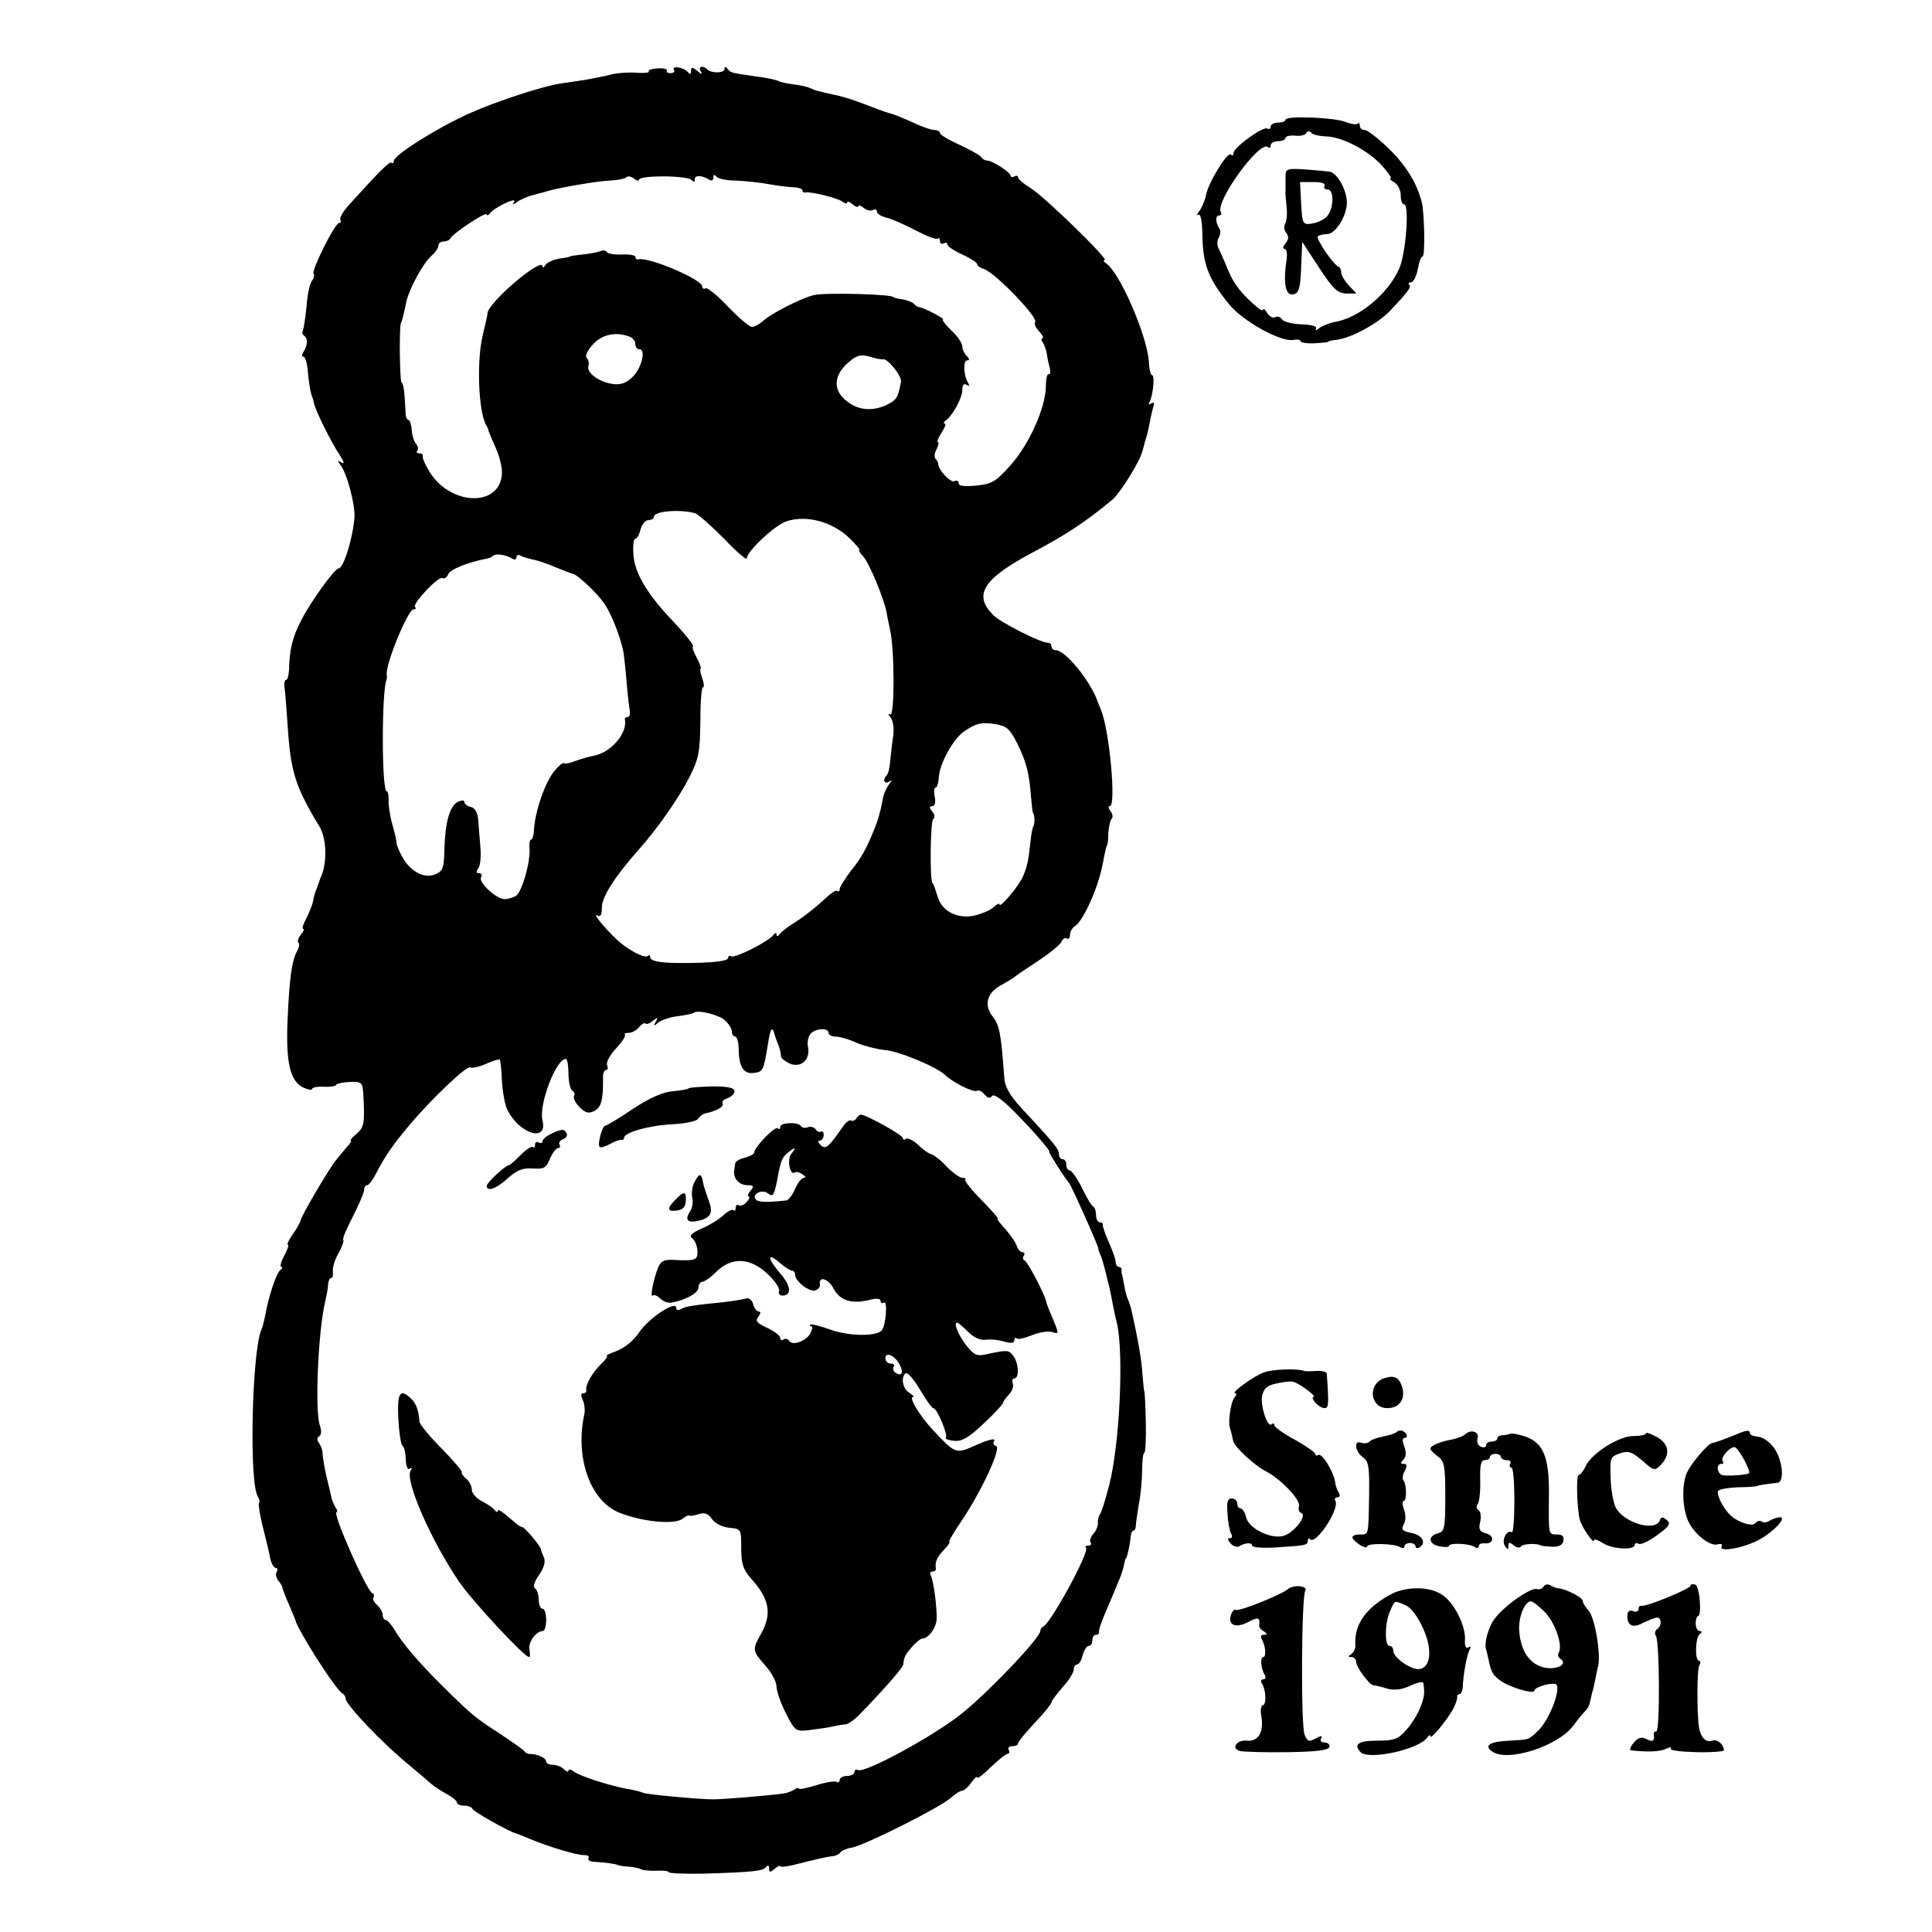 <?xml version="1.0" standalone="no"?>
<!DOCTYPE svg PUBLIC "-//W3C//DTD SVG 20010904//EN"
 "http://www.w3.org/TR/2001/REC-SVG-20010904/DTD/svg10.dtd">
<svg version="1.0" xmlns="http://www.w3.org/2000/svg"
 width="520pt" height="520pt" viewBox="0 0 520 520"
 preserveAspectRatio="xMidYMid meet">
<g transform="translate(0,520) scale(0.1,-0.1)"
fill="#000000" stroke="none">
<path d="M1746 5008 c3 -4 -12 -5 -31 -4 -20 2 -51 0 -68 -4 -18 -5 -50 -11
-72 -15 -22 -3 -53 -8 -68 -10 -49 -8 -169 -47 -241 -79 -84 -37 -206 -113
-206 -129 0 -5 -3 -8 -6 -5 -5 5 -32 -22 -117 -116 -14 -16 -24 -33 -21 -38 3
-4 1 -8 -3 -8 -12 0 -76 -130 -69 -137 3 -4 1 -12 -4 -18 -6 -7 -13 -38 -15
-70 -3 -32 -8 -61 -10 -66 -3 -4 -1 -10 4 -13 10 -7 9 -25 -2 -43 -5 -7 -5
-13 0 -13 4 0 9 -15 11 -33 2 -32 8 -67 13 -77 1 -3 3 -9 4 -15 3 -18 48 -109
69 -139 12 -19 14 -26 5 -21 -11 7 -12 6 -3 -6 18 -22 41 -110 38 -144 -6 -61
-30 -135 -43 -135 -10 0 -76 -91 -101 -141 -23 -44 -31 -79 -32 -131 -1 -16
-4 -28 -8 -28 -4 0 -6 -10 -4 -22 2 -13 5 -57 8 -98 8 -127 20 -166 86 -275
18 -30 21 -90 6 -130 -5 -11 -10 -27 -13 -35 -4 -8 -8 -23 -10 -33 -1 -10 -10
-31 -18 -48 -9 -16 -13 -29 -9 -29 4 0 1 -7 -6 -15 -7 -9 -10 -18 -7 -22 4 -3
2 -14 -4 -24 -14 -27 -20 -72 -25 -184 -5 -115 7 -165 42 -182 13 -6 24 -8 24
-4 0 4 14 7 30 6 17 -1 33 1 35 5 2 4 19 7 37 8 32 1 34 -1 36 -36 4 -75 2
-87 -19 -104 -12 -10 -18 -18 -15 -18 3 0 -2 -9 -12 -19 -9 -11 -22 -26 -28
-34 -19 -23 -94 -151 -95 -162 -1 -5 -10 -22 -21 -37 -11 -16 -17 -28 -13 -28
3 0 -1 -13 -10 -30 -9 -16 -12 -30 -8 -30 5 0 3 -4 -2 -8 -11 -7 -33 -74 -41
-122 -3 -14 -7 -32 -11 -40 -25 -62 -33 -411 -9 -448 4 -7 6 -15 3 -18 -2 -2
2 -30 10 -62 8 -31 17 -69 20 -85 3 -15 10 -27 15 -27 5 0 6 -5 3 -10 -4 -6
-2 -16 3 -23 6 -7 11 -15 12 -19 0 -4 8 -25 17 -45 9 -21 17 -40 18 -43 5 -26
111 -192 127 -198 4 -2 8 -8 8 -13 0 -17 100 -122 174 -182 22 -18 46 -39 55
-47 9 -8 29 -21 44 -29 15 -8 27 -18 27 -23 0 -4 9 -8 19 -8 11 0 21 -4 23 -9
2 -7 100 -62 118 -66 3 -1 19 -7 35 -14 50 -21 129 -45 147 -44 10 0 15 -4 12
-8 -3 -5 4 -10 15 -10 32 -2 61 -6 64 -9 1 -1 13 -3 27 -4 14 -1 30 -4 35 -7
6 -3 25 -5 43 -4 17 1 32 -1 32 -4 0 -3 42 -5 92 -4 134 4 162 7 170 18 5 6 8
5 8 -4 0 -11 3 -11 15 -1 8 7 15 10 15 7 0 -3 17 -1 38 4 63 16 86 21 102 23
8 0 18 5 22 10 3 5 17 11 30 13 31 4 240 109 267 134 11 10 25 19 30 19 5 0
17 10 25 22 9 12 16 19 16 14 0 -5 17 8 37 28 21 20 41 36 46 36 4 0 5 5 2 10
-3 6 1 10 9 10 9 0 16 3 16 8 0 4 21 29 45 55 25 26 45 51 45 55 0 4 14 22 30
41 17 18 30 40 30 47 0 8 4 14 9 14 5 0 12 11 15 25 4 14 11 25 16 25 6 0 10
7 10 15 0 8 4 15 10 15 5 0 9 3 8 7 -1 5 4 19 9 33 19 45 36 85 38 90 1 3 5
13 9 22 4 9 9 25 11 35 2 10 4 18 5 18 3 0 12 39 13 58 1 9 4 17 7 17 4 0 7 6
7 13 0 6 4 32 8 57 5 25 9 66 9 93 0 26 3 47 6 47 3 0 5 37 4 83 -1 45 -3 82
-4 82 -1 0 -3 20 -5 45 -2 37 -11 91 -30 175 -1 6 -5 17 -8 25 -4 8 -9 26 -11
40 -3 14 -5 27 -6 30 -2 3 -2 8 -1 12 0 5 -3 8 -7 8 -5 0 -9 6 -9 13 0 6 -8
30 -18 52 -10 22 -17 43 -17 48 1 4 -2 7 -8 7 -5 0 -10 9 -10 19 0 11 -3 21
-7 23 -5 2 -18 24 -31 51 -13 26 -28 47 -33 47 -5 0 -9 7 -9 15 0 8 -4 15 -10
15 -5 0 -10 6 -10 14 0 13 -9 25 -103 126 -30 33 -43 56 -44 80 -9 122 -13
141 -32 165 -24 32 -14 65 28 86 14 8 28 16 31 19 3 3 31 22 63 43 32 21 60
44 64 52 3 8 9 12 14 9 5 -3 9 2 9 10 0 8 6 19 13 23 22 14 61 99 74 163 9 46
11 55 13 55 1 0 3 14 3 32 1 17 5 35 9 39 4 4 3 13 -3 21 -6 7 -7 13 -2 13 18
0 -1 206 -24 260 -3 8 -7 17 -8 20 -19 56 -87 140 -114 140 -6 0 -11 5 -11 10
0 6 -4 10 -10 10 -19 0 -124 53 -145 73 -56 54 -31 97 97 166 100 53 148 85
222 146 21 18 73 101 81 131 4 16 9 34 11 39 2 6 6 24 9 40 3 17 8 36 10 43 3
8 0 10 -7 6 -6 -4 -8 -3 -4 4 9 15 15 72 7 72 -4 0 -8 17 -9 38 -5 70 -79 241
-116 264 -6 4 -7 8 -3 8 14 0 -166 175 -201 195 -18 11 -32 23 -32 28 0 4 -4
5 -10 2 -5 -3 -10 -2 -10 2 0 9 -49 41 -64 41 -5 0 -12 4 -15 9 -3 5 -30 20
-58 33 -29 13 -53 27 -53 32 0 4 -7 8 -15 8 -8 0 -35 9 -59 21 -25 11 -51 22
-58 23 -7 2 -26 8 -43 15 -58 22 -80 30 -115 37 -43 10 -42 9 -60 17 -8 4 -29
8 -45 10 -17 2 -35 6 -40 9 -6 3 -32 9 -59 12 -69 10 -70 10 -78 21 -5 6 -8 6
-8 -1 0 -11 -35 -12 -46 -1 -12 12 -26 8 -18 -5 5 -9 2 -9 -9 1 -14 11 -17 11
-17 0 0 -9 -3 -10 -8 -4 -9 13 -46 20 -38 7 3 -5 -1 -9 -9 -9 -8 0 -12 3 -10
7 2 4 -9 7 -24 6 -16 -1 -27 -4 -25 -8z m-26 -292 c0 13 133 12 142 -1 5 -6 8
-6 8 2 0 12 17 12 38 0 7 -5 12 -3 12 5 0 8 3 9 8 3 4 -6 27 -11 52 -11 25 -1
63 -5 85 -9 22 -4 52 -8 68 -9 15 0 27 -4 27 -9 0 -4 3 -6 8 -5 14 3 87 -15
100 -25 6 -5 12 -6 12 -2 0 4 7 2 15 -5 8 -7 15 -9 15 -5 0 4 7 2 15 -5 8 -6
19 -9 25 -5 5 3 10 2 10 -4 0 -6 12 -14 27 -17 15 -4 51 -20 79 -35 29 -15 55
-25 58 -21 3 3 6 0 6 -7 0 -7 5 -9 10 -6 6 3 10 2 10 -3 0 -5 18 -17 40 -27
22 -10 40 -22 40 -26 0 -4 8 -10 18 -13 31 -10 149 -133 138 -143 -3 -4 1 -15
11 -25 9 -10 13 -18 9 -18 -4 0 -4 -6 1 -12 4 -7 8 -19 10 -27 1 -8 4 -26 8
-39 3 -13 2 -21 -2 -19 -4 3 -8 -12 -8 -33 -1 -58 -45 -156 -95 -212 -40 -45
-51 -51 -93 -55 -32 -3 -47 -1 -47 7 0 6 -5 8 -11 5 -9 -6 -44 30 -44 47 0 3
-3 10 -7 13 -4 4 -3 16 3 26 5 11 7 19 3 19 -3 0 1 11 10 25 9 14 13 25 9 25
-5 0 -3 4 2 8 19 13 45 61 45 82 0 14 4 19 12 14 7 -4 8 -3 4 5 -13 20 -14 61
-3 61 7 0 7 4 -1 12 -7 7 -12 18 -12 26 0 8 -13 28 -30 43 -16 16 -26 29 -22
29 9 0 -49 31 -63 33 -5 1 -12 5 -15 9 -3 4 -17 10 -30 12 -14 2 -25 5 -25 6
0 8 -181 13 -213 6 -33 -7 -113 -48 -136 -68 -11 -10 -25 -18 -32 -18 -7 0
-36 25 -65 55 -28 30 -56 52 -60 49 -5 -3 -9 0 -9 5 0 19 -144 80 -172 73 -5
-1 -8 2 -8 7 0 4 -16 7 -36 6 -19 -1 -37 2 -40 6 -2 5 -11 6 -18 3 -8 -3 -29
-7 -48 -9 -18 -2 -33 -4 -33 -5 0 -1 -13 -4 -30 -6 -16 -3 -33 -11 -37 -17 -4
-7 -8 -8 -8 -4 0 27 -145 -96 -148 -126 0 -7 -6 -30 -11 -52 -19 -69 -14 -214
8 -250 3 -5 6 -12 6 -15 1 -3 9 -23 19 -45 10 -22 18 -53 17 -70 -5 -91 -140
-87 -196 7 -11 18 -19 36 -17 41 1 4 -3 7 -10 7 -6 0 -8 3 -5 7 4 3 2 12 -3
18 -6 7 -11 24 -12 39 -1 14 -5 26 -9 26 -3 0 -6 6 -7 13 0 6 -2 29 -3 50 -1
20 -5 37 -8 37 -5 0 -7 148 -2 160 3 6 8 25 15 59 8 35 45 103 67 122 10 9 19
21 19 28 0 6 6 11 14 11 8 0 16 4 18 8 5 13 98 74 98 65 0 -4 4 -3 8 2 11 16
74 46 66 32 -6 -9 -4 -9 7 -1 8 6 28 15 44 19 17 5 35 9 40 11 35 10 136 27
167 28 21 1 40 5 44 9 4 4 13 2 21 -4 7 -6 13 -7 13 -3z m-26 -422 c9 -3 16
-12 16 -20 0 -8 5 -14 11 -14 19 0 5 -54 -20 -76 -17 -16 -32 -21 -55 -17 -36
6 -69 31 -62 49 2 6 0 16 -5 21 -5 5 2 20 17 36 24 27 62 35 98 21z m682 -61
c12 4 52 -45 49 -61 -8 -41 -11 -47 -33 -59 -36 -19 -74 -19 -104 1 -47 30
-48 73 -4 111 22 19 33 22 57 15 16 -5 32 -8 35 -7z m-506 -414 c8 -2 43 -33
78 -68 34 -36 62 -60 62 -54 0 19 76 90 107 100 55 18 126 -2 172 -48 16 -16
27 -29 24 -29 -3 0 1 -8 10 -17 17 -19 56 -114 63 -150 2 -13 7 -35 10 -50 12
-55 12 -233 0 -226 -6 4 -6 0 1 -8 7 -9 10 -30 7 -50 -3 -19 -6 -48 -8 -66 -1
-18 -5 -35 -9 -39 -12 -12 -8 -26 6 -18 9 6 9 5 0 -7 -7 -9 -15 -26 -17 -40
-3 -13 -5 -26 -6 -29 -1 -3 -3 -9 -4 -15 -1 -5 -6 -19 -10 -30 -23 -58 -38
-85 -66 -119 -16 -22 -30 -43 -30 -49 0 -6 -3 -8 -6 -5 -3 3 -15 -4 -28 -16
-31 -29 -59 -51 -93 -73 -15 -9 -31 -22 -35 -28 -5 -6 -8 -6 -8 0 0 6 -3 5 -8
-1 -11 -17 -104 -64 -114 -58 -4 3 -8 1 -8 -4 0 -9 -42 -14 -125 -14 -59 0
-85 5 -85 16 0 5 -3 7 -6 3 -9 -8 -57 18 -86 46 -34 33 -65 71 -50 63 8 -5 12
1 12 22 0 28 35 83 99 155 51 57 110 142 137 196 25 49 28 68 29 148 0 51 3
93 7 93 4 0 3 11 -2 25 -5 14 -7 25 -4 25 2 0 -2 14 -11 30 -9 17 -13 30 -10
30 6 0 -21 34 -64 79 -61 66 -92 119 -96 166 -2 25 0 45 5 45 4 0 11 11 14 25
4 14 13 25 21 25 8 0 15 4 15 9 0 15 67 21 110 10z m-492 -122 c7 -5 12 -3 12
3 0 6 5 8 10 5 6 -4 21 -8 34 -11 13 -2 41 -12 62 -21 22 -9 42 -17 45 -17 13
-2 66 -52 86 -81 18 -27 40 -81 50 -125 2 -8 6 -44 9 -80 3 -36 7 -73 9 -82 2
-10 -1 -18 -6 -18 -5 0 -8 -3 -7 -7 7 -36 -37 -88 -83 -97 -13 -2 -36 -9 -50
-14 -15 -6 -29 -9 -31 -6 -3 2 -13 -6 -24 -19 -26 -29 -55 -112 -57 -164 -1
-13 -4 -23 -8 -23 -3 0 -5 -10 -4 -22 4 -34 -20 -119 -36 -129 -8 -5 -22 -9
-31 -9 -22 0 -72 46 -63 59 3 6 1 11 -6 11 -8 0 -8 4 -2 13 6 6 8 32 6 57 -2
25 -5 58 -6 75 -2 19 -9 31 -20 33 -9 2 -17 8 -17 13 0 6 -7 6 -19 0 -21 -12
-33 -54 -35 -130 -1 -46 -4 -56 -24 -64 -30 -13 -68 7 -90 48 -9 16 -15 33
-15 36 1 3 -4 26 -11 50 -7 24 -11 54 -10 67 0 12 -2 22 -5 22 -14 0 -14 265
-1 300 1 3 2 9 1 14 -5 25 57 176 72 176 6 0 8 3 4 6 -8 9 64 85 74 78 5 -3
12 2 15 10 5 13 51 32 102 42 8 1 16 5 19 8 7 7 34 3 51 -7z m1360 -498 c24
-49 32 -78 37 -144 2 -22 4 -41 5 -42 5 -6 6 -29 1 -38 -3 -5 -6 -25 -8 -45
-5 -47 -8 -61 -20 -90 -11 -25 -63 -87 -63 -74 0 4 -8 0 -17 -9 -10 -8 -34
-18 -54 -22 -43 -8 -83 13 -94 48 -11 34 -12 37 -15 40 -8 7 -6 168 2 173 5 3
4 12 -3 20 -8 10 -8 14 0 14 7 0 10 10 7 25 -3 14 -2 25 2 25 4 0 8 13 9 29 2
35 38 101 66 121 33 23 47 27 86 21 31 -5 39 -13 59 -52z m-787 -745 c11 -10
19 -23 19 -31 0 -7 4 -13 9 -13 4 0 8 -12 9 -27 0 -53 12 -74 40 -71 26 3 27
6 39 78 6 40 11 49 17 29 2 -8 7 -23 12 -34 4 -11 6 -23 6 -28 -1 -4 9 -12 22
-19 31 -14 57 9 51 43 -3 12 0 28 6 36 13 15 49 18 49 3 0 -5 8 -10 19 -10 10
0 36 -7 57 -17 22 -9 55 -17 74 -19 36 -2 138 -44 162 -66 23 -22 78 -49 87
-44 5 3 14 -1 21 -10 9 -10 15 -11 20 -4 4 7 26 -8 56 -38 52 -52 104 -112 98
-112 -3 0 37 -64 54 -85 7 -9 76 -163 78 -175 0 -3 3 -12 7 -20 3 -8 9 -28 13
-45 4 -16 8 -34 10 -40 1 -5 5 -23 8 -40 3 -16 8 -41 12 -55 19 -83 8 -323
-20 -435 -13 -49 -20 -71 -25 -80 -4 -5 -7 -17 -6 -25 0 -8 -5 -21 -12 -28 -7
-8 -11 -18 -8 -23 4 -5 1 -9 -6 -9 -7 0 -9 -3 -6 -6 10 -11 -95 -203 -115
-212 -5 -2 -8 -7 -8 -12 0 -17 -128 -153 -204 -216 -69 -59 -270 -169 -287
-158 -5 3 -9 0 -9 -5 0 -6 -9 -11 -20 -11 -11 0 -20 -5 -20 -11 0 -5 -4 -8 -8
-5 -5 3 -30 -1 -55 -9 -26 -8 -47 -12 -47 -9 0 3 -6 2 -12 -3 -7 -4 -20 -9
-28 -10 -21 -4 -160 -16 -190 -16 -37 0 -182 13 -190 18 -4 2 -22 7 -41 10
-46 8 -131 35 -146 48 -7 5 -13 6 -13 1 0 -4 -5 -3 -12 4 -7 7 -20 12 -30 12
-10 0 -18 4 -18 9 0 10 -27 21 -44 20 -5 0 -12 3 -15 8 -3 4 -33 25 -66 47
-65 42 -74 49 -151 125 -64 63 -111 118 -132 154 -9 15 -20 27 -24 27 -4 0 -8
6 -8 14 0 7 -7 19 -15 26 -8 7 -13 16 -10 20 3 5 2 10 -3 12 -15 6 -109 218
-96 218 3 0 2 6 -3 13 -4 6 -8 17 -10 22 -1 6 -5 21 -8 35 -9 34 -16 72 -17
90 0 8 -5 20 -10 27 -5 7 -5 14 1 17 6 4 7 15 2 29 -14 38 -5 257 15 337 3 14
7 33 7 43 1 9 4 17 8 17 4 0 6 8 5 17 -2 10 5 32 15 50 10 17 15 33 13 36 -3
2 9 31 26 63 16 32 30 64 30 71 0 7 4 13 8 13 5 0 16 15 25 33 25 48 44 75 90
130 61 72 156 162 163 154 3 -3 22 1 41 9 19 9 37 14 38 12 2 -2 5 -28 6 -58
2 -30 8 -65 15 -78 34 -66 109 -87 94 -27 -10 42 36 164 63 165 4 0 7 -18 7
-39 0 -22 5 -43 10 -46 6 -4 8 -10 5 -15 -3 -5 4 -19 15 -30 16 -16 24 -18 40
-10 19 10 24 31 23 93 0 9 4 17 8 17 5 0 6 6 3 13 -3 8 8 28 24 45 16 17 27
34 24 37 -3 3 2 5 10 5 9 0 21 7 28 15 7 9 15 13 18 10 3 -3 12 1 20 8 13 10
14 9 7 -3 -7 -13 -6 -13 7 -2 9 7 33 15 54 17 21 3 39 7 42 9 9 9 66 -5 83
-20z"/>
<path d="M1854 2271 c-2 -3 -22 -6 -43 -8 -26 -2 -63 -18 -108 -48 -37 -25
-71 -45 -74 -45 -8 0 -22 -51 -15 -57 2 -3 15 1 28 8 12 7 26 12 31 11 4 -1 7
2 7 6 0 14 67 33 130 36 35 2 65 8 69 15 5 7 14 14 22 15 28 6 49 18 44 26 -3
5 3 11 13 14 10 4 19 12 19 19 0 9 -18 13 -59 13 -33 -1 -62 -3 -64 -5z"/>
<path d="M2305 2190 c-4 -6 -10 -8 -14 -6 -4 3 -14 -4 -22 -16 -39 -56 -47
-63 -60 -50 -7 7 -9 12 -3 12 6 0 11 7 11 15 0 8 -4 12 -8 9 -4 -2 -11 1 -14
7 -4 5 -13 8 -21 5 -7 -3 -16 -1 -18 3 -8 12 -56 10 -56 -2 0 -6 -3 -7 -7 -4
-7 7 -63 -51 -63 -65 0 -4 -11 -10 -25 -14 -14 -3 -26 -10 -26 -15 -1 -5 -2
-15 -3 -21 -3 -20 14 -38 36 -38 17 0 18 -3 8 -15 -7 -8 -9 -15 -5 -15 4 0 2
-7 -5 -15 -7 -8 -16 -12 -21 -9 -5 3 -9 0 -9 -7 0 -7 -3 -10 -6 -6 -3 3 -16
-3 -27 -14 -12 -11 -38 -27 -59 -36 -25 -11 -34 -19 -26 -25 7 -4 14 -19 15
-33 2 -27 -4 -29 -65 -26 -26 1 -34 -3 -42 -24 -12 -32 -21 -79 -13 -72 3 3
12 0 20 -8 8 -8 22 -13 31 -11 38 7 72 26 72 41 0 8 5 15 10 15 6 0 23 12 37
26 41 41 90 40 137 -3 21 -19 35 -40 33 -47 -3 -7 1 -13 9 -13 26 0 23 27 -8
62 -34 40 -33 56 2 25 13 -11 27 -20 32 -20 4 0 8 -5 8 -11 0 -18 40 -48 55
-42 8 3 13 10 12 15 -5 25 23 17 37 -11 17 -32 50 -42 99 -29 16 4 27 3 27 -3
0 -6 4 -8 9 -5 11 7 5 -64 -6 -75 -17 -17 -89 -15 -137 2 -28 10 -52 16 -55
14 -2 -3 -1 -5 3 -5 4 0 2 -8 -3 -19 -12 -21 -48 -34 -57 -20 -3 5 -10 7 -15
4 -5 -4 -9 -2 -9 4 0 6 -16 18 -35 27 -28 13 -33 19 -24 30 7 9 7 14 1 14 -5
0 -12 9 -15 20 -3 11 -11 18 -19 15 -7 -2 -35 -7 -63 -10 -79 -8 -101 -11
-113 -19 -7 -4 -12 -2 -12 4 0 21 -73 -27 -99 -65 -15 -23 -40 -43 -61 -51
-19 -7 -31 -13 -27 -13 4 -1 -3 -11 -16 -23 -23 -23 -42 -56 -39 -70 1 -5 -3
-8 -8 -8 -7 0 -7 -6 -2 -17 5 -10 7 -27 5 -38 -26 -117 15 -234 93 -266 62
-25 151 -34 172 -16 8 6 16 10 16 8 1 -2 12 -1 24 3 18 6 27 3 38 -12 8 -12
28 -22 47 -24 32 -3 32 -4 32 -55 0 -41 5 -57 25 -80 51 -56 59 -96 28 -151
-24 -43 -23 -45 12 -85 17 -19 30 -44 30 -56 0 -12 11 -44 25 -72 26 -50 26
-50 68 -45 23 3 51 7 62 10 11 2 25 5 32 5 7 1 25 14 40 30 63 65 113 122 114
131 3 22 5 26 24 48 11 12 23 22 28 22 16 0 37 29 38 52 1 36 -9 106 -16 118
-3 5 -1 10 4 10 6 0 10 3 10 8 -3 17 2 30 21 50 12 12 18 22 15 22 -3 0 12 26
34 58 53 79 107 195 92 200 -6 2 -9 7 -6 12 7 11 -12 7 -58 -14 -44 -19 -48
-17 -105 44 -36 38 -67 90 -55 90 5 0 0 5 -9 11 -19 10 -24 44 -10 53 5 3 22
-17 38 -44 16 -27 32 -50 36 -50 10 0 39 -70 34 -79 -3 -4 8 -8 23 -9 21 -2
40 10 79 47 29 27 52 52 52 56 0 3 7 13 16 22 8 9 13 22 10 29 -3 8 -1 14 4
14 14 0 12 42 -3 61 -12 16 -16 16 -72 4 -26 -6 -34 -2 -55 25 -22 29 -34 60
-24 60 3 0 16 -11 30 -25 15 -15 33 -23 47 -21 12 2 34 0 50 -5 18 -5 27 -4
27 3 0 6 3 9 6 6 3 -4 21 0 41 8 19 8 43 12 54 9 19 -6 20 -6 4 32 -9 21 -18
43 -19 49 -3 18 -50 109 -59 112 -4 2 -5 8 -1 13 3 5 1 9 -5 9 -5 0 -12 8 -15
18 -3 9 -17 29 -31 45 -14 15 -23 27 -20 27 4 0 -16 22 -43 50 -27 27 -47 52
-44 55 3 3 -1 5 -8 5 -7 0 -26 14 -42 30 -15 17 -34 31 -40 33 -7 1 -23 12
-36 25 -13 12 -28 20 -33 17 -5 -4 -9 -2 -9 2 0 8 -99 63 -113 63 -3 0 -9 -5
-12 -10z m-175 -95 c-12 -14 -5 -59 9 -51 4 3 13 1 21 -5 8 -5 10 -9 4 -9 -6
0 -17 -13 -24 -30 -7 -16 -18 -31 -24 -31 -55 -6 -77 -5 -83 4 -9 14 19 27 34
15 14 -11 17 -5 26 42 8 45 12 55 27 67 20 17 25 16 10 -2z m291 -567 c12 -22
6 -34 -10 -23 -6 3 -9 11 -6 16 4 5 0 9 -8 9 -7 0 -14 6 -14 14 0 19 25 8 38
-16z"/>
<path d="M1483 2148 c-13 -6 -23 -15 -23 -20 0 -5 -4 -6 -10 -3 -5 3 -10 1
-10 -6 0 -7 -3 -10 -6 -6 -3 3 -18 -7 -32 -21 -15 -15 -29 -28 -32 -28 -9 0
-60 -47 -60 -56 0 -17 27 -7 57 21 24 21 39 28 66 26 31 -2 37 1 47 26 7 16
17 29 22 29 5 0 7 4 4 9 -3 5 1 12 10 15 8 3 12 10 9 16 -7 12 -13 12 -42 -2z"/>
<path d="M1870 2020 c-7 -12 -9 -31 -7 -42 3 -11 1 -29 -6 -39 -15 -23 -6 -32
26 -24 31 8 37 22 24 55 -5 14 -12 34 -14 44 -5 29 -10 30 -23 6z"/>
<path d="M1818 1971 c-24 -24 -23 -33 5 -29 15 2 22 10 23 26 1 26 -5 27 -28
3z"/>
<path d="M1072 1383 c2 -38 7 -71 11 -74 5 -3 9 -20 9 -37 1 -18 5 -29 11 -25
6 4 7 1 2 -6 -15 -26 53 -183 129 -296 34 -51 177 -205 190 -205 3 0 3 9 1 20
-4 20 18 50 36 50 5 0 9 14 9 30 0 17 -4 30 -10 30 -5 0 -10 11 -10 24 0 14
-5 28 -10 31 -6 4 -2 18 11 36 13 19 18 36 13 47 -4 9 -8 19 -8 22 -2 10 -44
60 -51 60 -3 0 -13 6 -20 13 -35 30 -45 37 -45 30 0 -4 -4 -3 -8 2 -4 6 -19
16 -34 24 -16 8 -28 22 -28 31 0 10 -7 23 -15 30 -9 7 -14 15 -12 17 3 2 -22
31 -54 64 -33 33 -59 65 -60 72 -2 30 -8 48 -22 62 -30 29 -38 18 -35 -52z"/>
<path d="M3460 4878 c0 -5 -9 -8 -20 -8 -11 0 -20 -5 -20 -11 0 -5 -4 -8 -9
-5 -11 7 -91 -51 -91 -66 0 -6 -3 -8 -7 -4 -9 9 -61 -76 -67 -109 -3 -15 -11
-34 -18 -43 -7 -9 -8 -13 -3 -10 6 4 10 -14 11 -45 1 -88 14 -124 72 -196 38
-46 139 -102 173 -96 10 2 19 1 19 -3 0 -4 17 -7 38 -6 20 1 37 3 37 4 0 2 9
4 20 5 40 4 112 43 146 78 50 53 58 64 52 71 -4 3 -1 6 5 6 6 0 14 16 18 35 3
19 9 35 13 35 7 0 5 114 -2 145 -14 53 -42 99 -89 145 -28 27 -57 50 -65 50
-7 0 -13 5 -13 12 0 6 -3 9 -6 5 -3 -3 -18 -1 -33 5 -30 12 -161 17 -161 6z
m106 -45 c45 0 115 -37 153 -78 17 -19 28 -35 24 -35 -5 0 0 -5 10 -11 9 -5
17 -21 17 -34 0 -14 4 -25 9 -25 15 0 5 -132 -13 -173 -30 -68 -109 -134 -176
-144 -13 -3 -31 -10 -39 -16 -8 -7 -12 -7 -9 -2 4 7 -11 11 -39 12 -25 1 -49
7 -53 14 -4 6 -12 9 -18 5 -6 -3 -15 2 -21 11 -6 10 -11 14 -11 10 0 -4 -7 -2
-15 5 -41 34 -65 64 -80 102 -9 23 -21 48 -25 57 -5 9 -4 22 0 29 5 8 6 19 2
25 -11 17 -11 35 -1 35 6 0 8 4 5 9 -17 27 106 196 127 175 4 -4 7 -2 7 4 0 7
9 12 20 12 11 0 20 4 20 9 0 4 11 7 25 6 14 -2 28 1 31 7 4 6 9 6 13 1 3 -5
20 -9 37 -10z"/>
<path d="M3460 4726 c0 -11 0 -28 0 -36 -1 -8 1 -30 3 -48 2 -17 0 -38 -4 -44
-4 -7 -3 -18 3 -25 7 -9 7 -17 -2 -28 -7 -8 -8 -15 -3 -15 6 0 8 -12 6 -27
-10 -66 -3 -101 19 -95 14 3 18 17 20 72 l3 69 45 -69 c38 -58 50 -69 73 -70
l28 0 -21 22 c-11 12 -20 27 -20 34 0 7 -3 14 -7 16 -15 6 -62 76 -56 82 4 3
15 6 25 6 24 0 56 54 53 90 -3 35 -28 76 -47 78 -7 1 -37 4 -65 6 -48 3 -53 2
-53 -18z m105 -26 c-3 -5 0 -10 8 -10 19 0 17 -55 -3 -74 -8 -8 -26 -16 -40
-18 -24 -3 -25 0 -28 55 l-3 57 36 0 c22 0 34 -4 30 -10z"/>
<path d="M3404 1507 c-27 -9 -94 -57 -79 -57 4 0 3 -6 -3 -12 -9 -12 -17 -63
-12 -80 4 -12 7 -27 9 -36 2 -15 58 -67 88 -82 41 -21 96 -79 89 -95 -2 -7 0
-15 6 -17 18 -6 -20 -55 -48 -62 -34 -9 -93 20 -100 50 -3 13 -10 24 -15 24
-5 0 -9 6 -9 13 0 8 -7 14 -15 14 -11 0 -14 -10 -11 -42 1 -23 6 -47 10 -54 4
-6 2 -11 -4 -11 -7 0 -6 -5 2 -14 7 -8 18 -11 23 -8 16 10 35 11 35 2 0 -5 28
-7 63 -5 81 5 87 6 87 18 0 6 3 8 6 4 16 -16 81 83 68 104 -3 5 0 9 6 9 6 0 8
5 3 13 -4 6 -9 20 -10 31 -5 27 -35 76 -45 70 -4 -3 -8 -2 -8 3 0 4 -25 21
-55 38 -30 16 -55 34 -55 39 0 5 -3 6 -7 3 -11 -12 -31 48 -26 76 4 19 13 28
37 33 17 4 38 7 46 5 16 -3 67 -41 55 -41 -4 0 -2 -7 5 -15 7 -8 18 -15 25
-15 11 0 12 9 6 93 -1 5 -13 8 -28 7 -16 -1 -30 -1 -33 0 -16 7 -81 5 -106 -3z"/>
<path d="M3724 1490 c-44 -17 -36 -80 10 -80 31 0 48 22 41 53 -8 30 -22 37
-51 27z"/>
<path d="M3758 1345 c-3 -3 -18 -8 -34 -11 -16 -3 -33 -9 -38 -14 -5 -5 -15
-6 -22 -3 -21 8 -17 -24 4 -39 16 -11 18 -26 17 -103 -2 -111 -1 -105 -25
-105 -11 0 -20 -3 -20 -8 0 -4 9 -13 20 -20 11 -7 20 -9 20 -4 0 9 72 8 88 -2
7 -4 12 -3 12 2 0 5 7 9 15 9 8 0 15 -4 15 -9 0 -5 5 -6 10 -3 20 12 9 33 -21
39 -25 5 -28 9 -21 23 6 10 6 26 1 40 -5 13 -5 23 -1 23 9 0 8 47 -1 56 -3 4
-2 15 4 25 7 14 6 19 -3 19 -9 0 -9 3 -1 11 8 8 8 20 3 35 -6 16 -6 24 1 24 6
0 7 5 4 10 -7 11 -19 13 -27 5z"/>
<path d="M3943 1339 c-4 -4 -19 -10 -33 -13 -34 -6 -60 -17 -60 -25 0 -4 9
-13 20 -21 18 -13 20 -26 20 -108 0 -85 -2 -94 -20 -99 -28 -7 -25 -30 5 -35
14 -3 25 -2 25 1 0 9 52 7 68 -2 6 -5 12 -4 12 1 0 6 7 9 16 8 25 -2 28 21 3
27 -17 5 -20 11 -15 31 3 14 1 28 -4 31 -7 4 -7 12 -2 18 4 7 7 36 6 65 -1 38
2 52 12 52 8 0 14 4 14 8 0 5 7 9 15 9 8 0 15 -4 15 -9 0 -4 7 -8 16 -8 8 0
12 -4 9 -10 -3 -5 -2 -10 3 -10 5 0 8 -40 8 -89 0 -49 -3 -88 -7 -85 -13 8
-28 -21 -19 -36 8 -12 10 -12 10 -1 0 10 3 11 14 2 8 -7 17 -8 20 -3 4 7 44 9
54 2 1 -1 14 -2 29 -3 19 -1 29 5 31 16 2 12 -3 17 -17 17 -24 0 -23 -2 -22
108 1 99 -15 138 -62 155 -18 6 -36 10 -42 8 -5 -2 -16 -4 -22 -4 -7 0 -13 -4
-13 -9 0 -4 -7 -8 -15 -8 -8 0 -15 -4 -15 -10 0 -5 -6 -7 -14 -4 -8 3 -12 13
-9 23 5 18 -19 25 -34 10z"/>
<path d="M4430 1342 c0 -4 -15 -7 -32 -7 -39 1 -114 -46 -130 -81 -6 -13 -15
-24 -19 -24 -7 0 -5 -88 3 -120 4 -18 38 -68 38 -56 0 5 11 1 24 -7 25 -17 86
-20 86 -5 0 5 5 6 10 3 6 -4 28 7 50 23 33 24 38 31 26 41 -11 9 -15 9 -18 0
-11 -33 -96 -9 -119 33 -7 13 -13 48 -14 80 -2 54 -1 57 24 66 23 8 33 5 61
-19 31 -28 34 -28 50 -12 26 28 23 56 -10 75 -17 9 -30 14 -30 10z"/>
<path d="M4675 1340 c-29 -12 -59 -23 -67 -24 -12 -2 -60 -59 -69 -83 -12 -32
-11 -85 2 -120 13 -37 59 -75 81 -70 10 3 15 1 12 -5 -11 -17 59 -5 101 18 42
23 78 64 53 60 -7 -1 -19 -5 -25 -9 -7 -5 -17 -6 -22 -2 -5 3 -12 1 -16 -4 -7
-12 -49 2 -69 22 -20 20 -38 58 -31 65 4 4 28 8 53 9 26 0 48 2 50 3 2 2 27 6
56 9 20 2 14 63 -10 95 -11 15 -29 28 -42 29 -12 1 -22 5 -22 9 0 10 -9 9 -35
-2z m21 -72 c8 -16 14 -31 12 -33 -4 -4 -47 -8 -69 -6 -17 1 -22 31 -6 31 6 0
7 3 4 7 -9 9 23 44 34 37 5 -3 16 -19 25 -36z"/>
<path d="M4155 930 c-4 -6 -12 -9 -18 -7 -16 6 -91 -47 -115 -81 -17 -23 -28
-66 -22 -82 1 -3 3 -12 5 -20 8 -39 11 -46 30 -61 23 -19 95 -41 95 -29 0 8
37 20 55 18 22 -2 -14 -100 -49 -130 -23 -21 -20 -20 -72 -23 -54 -2 -71 -13
-48 -29 41 -30 178 14 219 70 11 15 25 32 31 38 6 6 11 14 12 19 1 4 4 17 7
30 4 13 8 32 10 43 2 10 4 21 5 24 11 29 -7 138 -25 156 -8 9 -15 20 -15 25 0
9 -44 32 -65 34 -5 0 -15 4 -22 8 -6 4 -15 3 -18 -3z m4 -70 c28 -30 48 -90
36 -109 -3 -6 -1 -12 5 -16 17 -11 1 -25 -28 -25 -47 1 -79 39 -83 101 -3 35
15 79 31 79 6 0 23 -14 39 -30z"/>
<path d="M4550 932 c0 -8 -121 -58 -132 -54 -5 1 -8 -3 -8 -9 0 -6 -7 -9 -15
-5 -10 3 -15 -1 -15 -14 0 -26 16 -33 42 -18 13 6 29 13 36 14 14 3 16 -22 2
-31 -6 -4 -7 -12 -3 -18 10 -16 11 -257 1 -257 -5 0 -7 -3 -7 -7 3 -19 -2 -23
-19 -14 -14 7 -23 5 -35 -10 -9 -10 -12 -20 -7 -20 42 -5 78 -4 94 4 10 5 16
5 13 0 -3 -4 28 -8 69 -9 41 -1 74 2 74 5 -1 17 -18 31 -32 26 -16 -6 -30 8
-35 35 -6 37 -6 157 1 168 4 7 3 12 -1 12 -12 0 -10 64 2 72 7 5 6 8 0 8 -6 0
-11 9 -11 20 0 11 3 20 6 20 11 0 5 80 -7 85 -7 2 -13 1 -13 -3z"/>
<path d="M3465 922 c-18 -15 -133 -61 -139 -55 -3 3 -8 -2 -12 -11 -11 -29 10
-40 45 -22 28 15 33 13 30 -10 0 -4 5 -11 13 -15 10 -7 10 -9 0 -9 -8 0 -10
-5 -6 -12 10 -16 13 -48 4 -48 -9 0 -6 -32 4 -48 4 -7 2 -12 -4 -12 -6 0 -8
-5 -3 -12 11 -18 12 -58 1 -58 -4 0 -6 -14 -3 -30 7 -42 -8 -68 -39 -65 -28 3
-44 -22 -18 -28 9 -2 66 -4 126 -3 77 1 111 5 114 14 2 6 -4 12 -13 12 -9 0
-13 5 -9 11 4 8 0 8 -15 0 -18 -10 -22 -9 -30 11 -10 29 -8 369 2 386 9 14
-33 18 -48 4z"/>
<path d="M3740 907 c-66 -37 -96 -81 -92 -137 0 -8 -5 -18 -11 -22 -9 -6 -9
-8 1 -8 6 0 12 -6 12 -12 0 -15 35 -63 47 -64 4 0 21 -4 37 -9 19 -5 39 -3 62
8 19 9 35 12 35 7 4 -27 3 -37 -8 -65 -6 -16 -22 -43 -37 -60 -23 -26 -32 -30
-80 -30 -50 0 -64 -10 -44 -31 23 -22 157 7 180 40 4 6 8 7 8 3 0 -11 43 41
61 73 7 14 12 28 11 33 -1 4 2 7 6 7 4 0 8 8 9 18 1 36 12 92 19 103 4 7 3 9
-4 5 -7 -4 -10 4 -9 21 2 38 -30 101 -62 121 -34 23 -99 23 -141 -1z m44 -28
c24 -11 57 -72 62 -114 4 -31 -5 -53 -24 -57 -21 -5 -72 30 -72 49 0 7 -4 13
-10 13 -14 0 -13 63 2 95 13 29 10 28 42 14z"/>
</g>
</svg>
